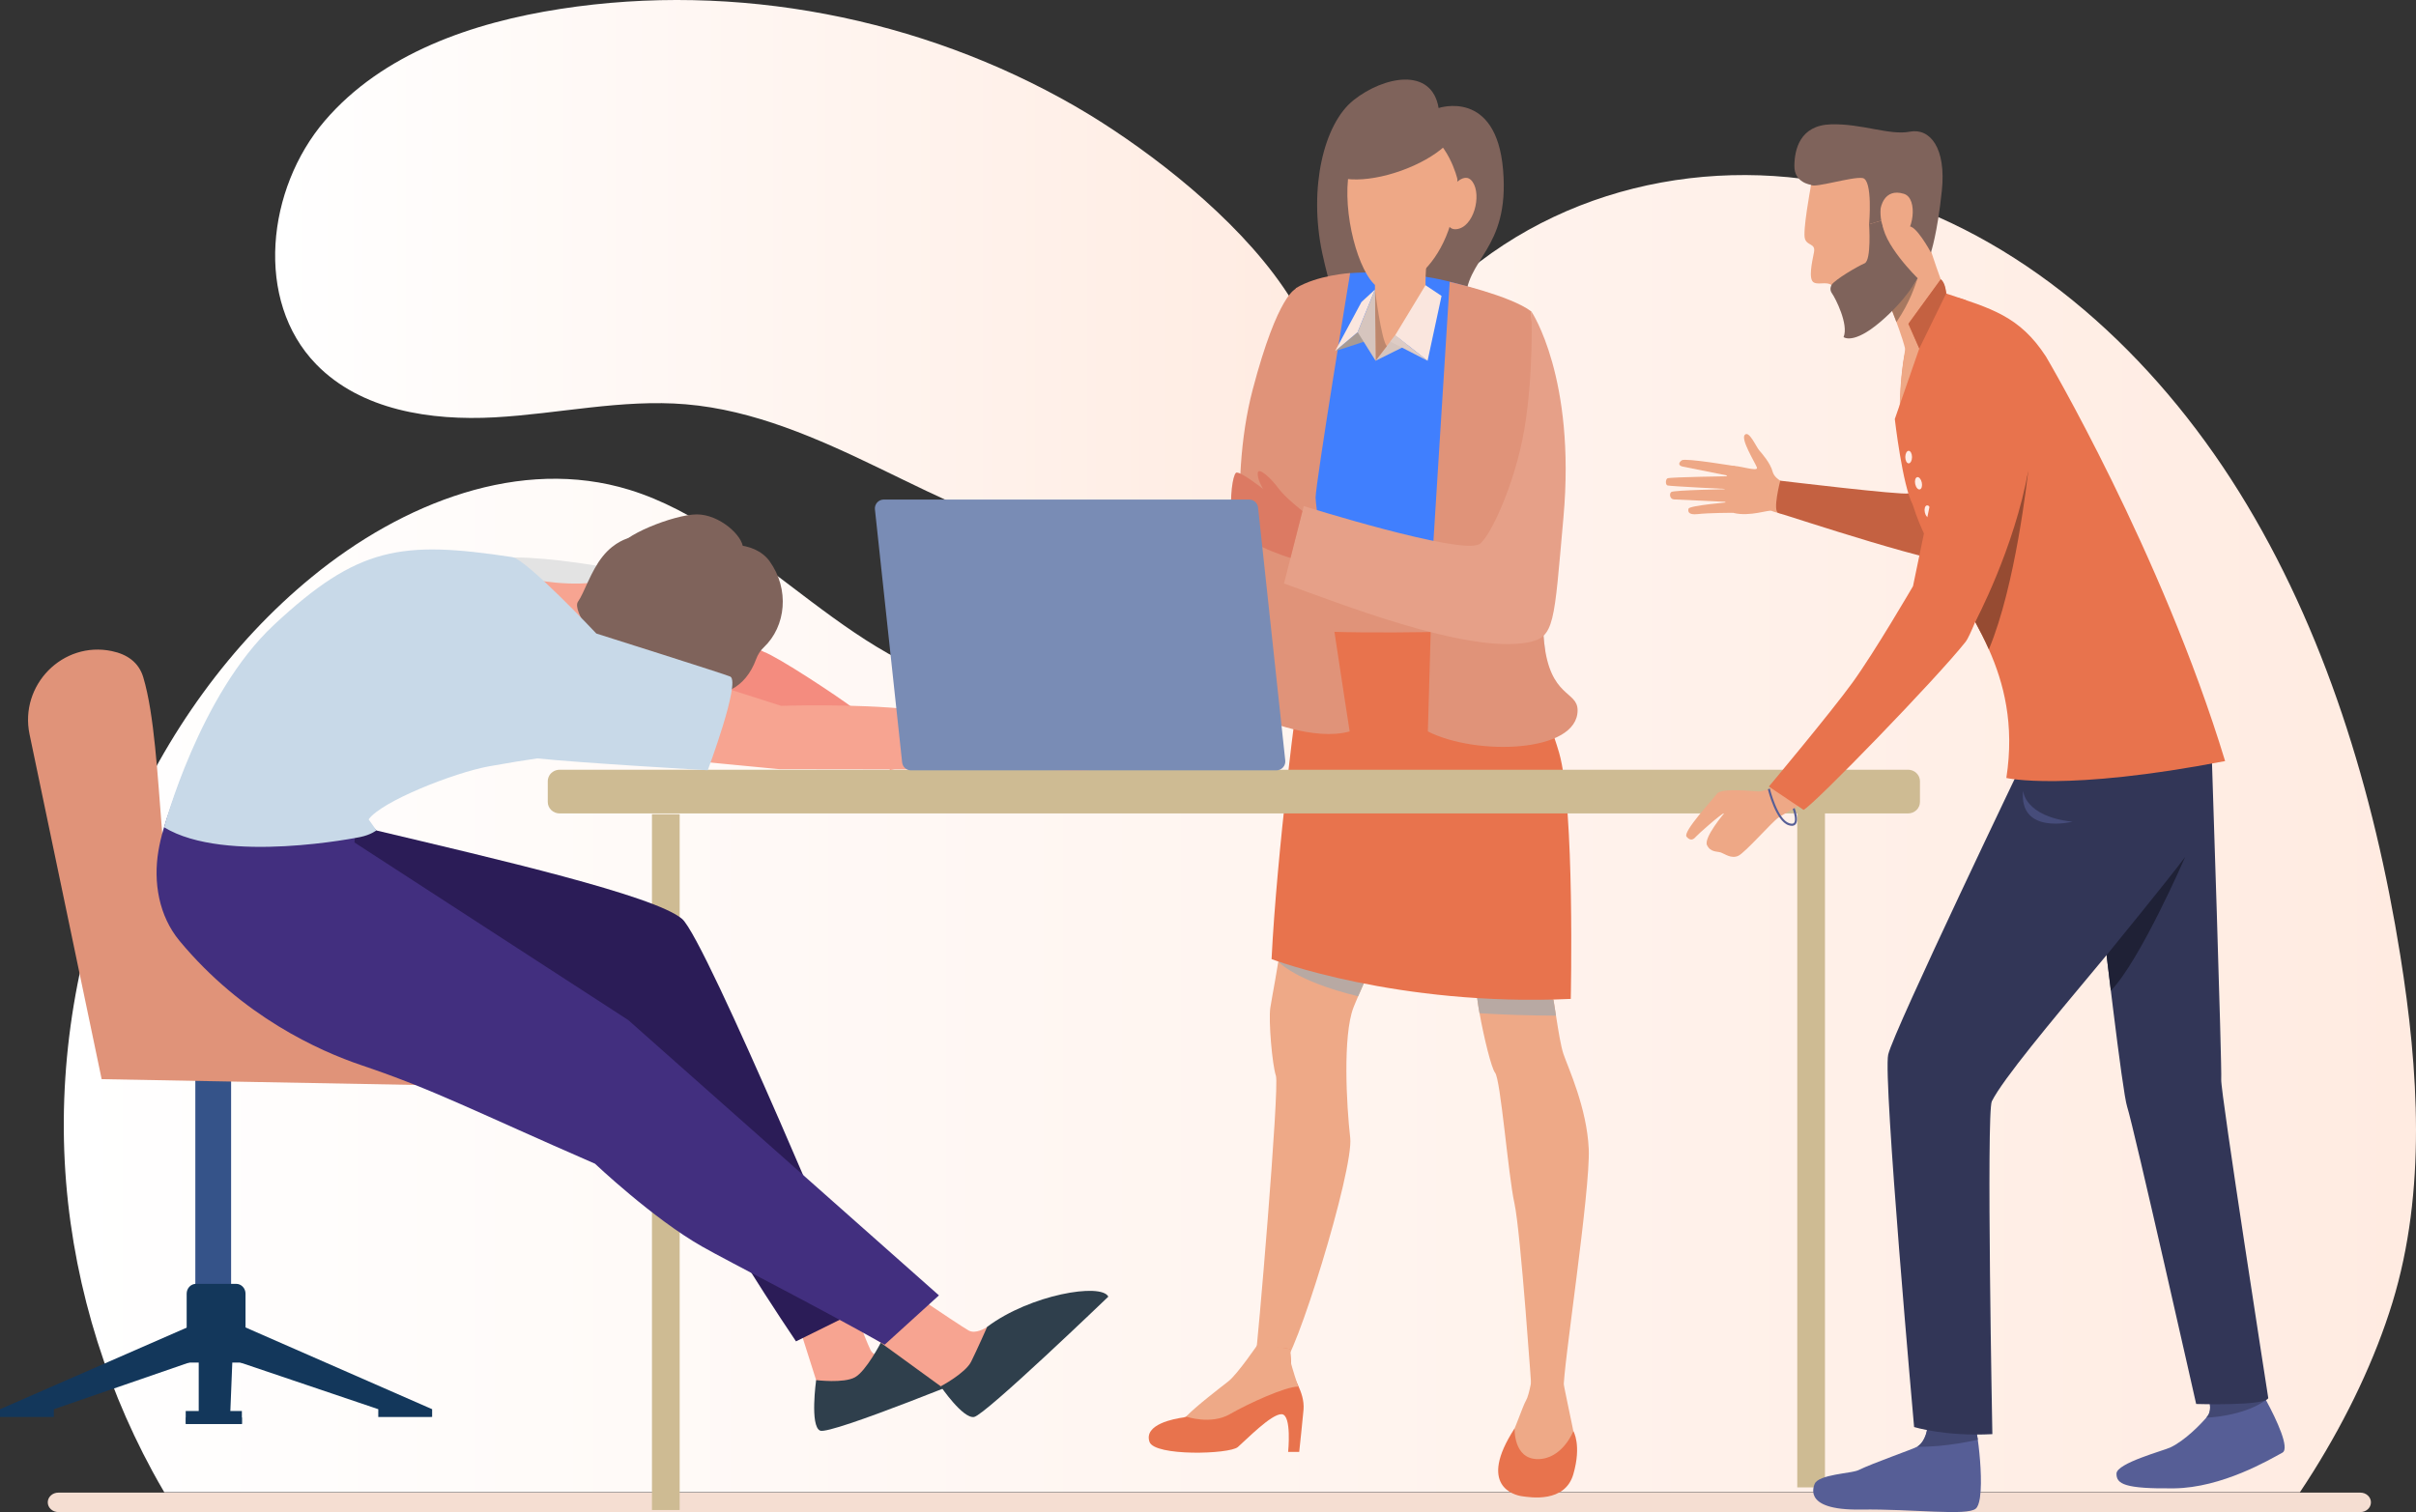 <svg xmlns="http://www.w3.org/2000/svg" width="607" height="380" viewBox="0 0 607 380" fill="none"><rect x="0" y="0" width="607" height="380" fill="#333333" stroke="none"/><path d="M12 377.553C12 378.239 12.295 378.84 12.79 379.297C13.269 379.729 13.916 380 14.65 380H593.028C594.497 380 595.679 378.916 595.679 377.553C595.679 376.884 595.383 376.274 594.896 375.826C594.417 375.385 593.763 375.114 593.028 375.114H14.65C13.181 375.114 12 376.215 12 377.553Z" fill="#F5DED2"></path><path d="M274.087 29.057C304.143 47.526 358.385 93.201 317.96 126.678C304.692 137.674 285.864 139.758 268.966 136.481C252.068 133.204 236.524 125.2 221.025 117.71C205.526 110.22 189.423 103.032 172.278 101.6C156.267 100.26 140.302 104.005 124.254 104.886C108.206 105.758 90.677 103.106 79.449 91.558C63.858 75.531 67.04 47.397 81.57 30.388C96.109 13.388 118.75 5.65 140.814 2.236C184.924 -4.585 231.33 4.383 270.018 26.634C271.307 27.377 272.67 28.185 274.078 29.048L274.087 29.057Z" fill="url(#paint0_linear_720_10257)"></path><path d="M16.265 291.947C17.686 319.373 25.521 346.184 38.273 369.71C39.24 371.49 40.24 373.261 41.265 375.005H577.842C579.007 373.261 580.148 371.49 581.263 369.71C589.776 356.094 596.759 341.459 601.082 327.337C609.652 299.333 607.635 268.76 603.057 240.123C596.454 198.815 584.024 158.121 562.545 123.602C541.065 89.075 510.007 61.034 473.669 49.5C437.33 37.967 395.776 44.38 366.124 70.384C346.049 87.992 332.496 112.95 315.644 134.329C298.801 155.699 275.843 174.646 250.297 173.068C215.793 170.948 191.422 133.319 158.116 123.089C130.81 114.702 101.215 126.282 78.405 144.954C37.505 178.436 13.331 235.627 16.265 291.947Z" fill="url(#paint1_linear_720_10257)"></path><path d="M361.439 27.151C361.439 27.151 375.908 22.216 377.636 42.663C379.361 63.111 367.903 64.841 368.239 76.201C368.688 91.367 362.382 79.192 363.312 107.22C364.156 132.685 335.289 144.031 337.332 87.983C337.537 82.341 333.91 71.763 332.172 63.465C328.789 47.299 332.531 31.14 340.1 25.146C347.667 19.153 359.714 16.751 361.441 27.151H361.439Z" fill="#7F635B"></path><path d="M383.59 169.219C383.201 167.993 382.96 167.291 382.96 167.291C382.96 167.291 385.246 81.546 381.658 77.475C380.22 75.844 368.475 71.445 360.447 69.948C348.433 67.707 339.024 68.666 339.024 68.666C339.024 68.666 326.782 85.309 326.782 91.485C326.782 97.661 326 167.952 326 167.952C325.472 168.173 324.928 168.604 324.372 169.219H383.588H383.59Z" fill="#407FFE"></path><g style="mix-blend-mode:multiply" opacity="0.18"><path d="M318.638 162.728C323.483 162.448 329.642 162.097 335.707 161.756C335.345 159.375 334.976 156.921 334.607 154.47L319.097 155.403C318.961 157.836 318.805 160.326 318.638 162.728Z" fill="#001653"></path></g><g style="mix-blend-mode:multiply" opacity="0.18"><path d="M359.401 160.551C359.429 160.551 359.46 160.551 359.486 160.551C363.248 160.551 377.897 165.086 383.216 165.086C385.251 165.086 386.94 164.422 388.25 163.602C388.242 163.551 388.235 163.497 388.224 163.448C388.117 162.792 388.022 162.097 387.945 161.356C387.907 160.997 387.868 160.6 387.83 160.169C387.637 158.09 387.496 155.739 387.368 153.522H359.601L359.401 160.551Z" fill="#001653"></path></g><path d="M392.879 348.833C393.192 353.071 384.879 350.556 384.879 350.556C384.879 350.556 382.057 309.448 380.486 302.383C378.92 295.323 377.036 271.317 375.626 269.589C374.721 268.487 372.822 260.781 371.72 254.626C371.622 254.054 371.523 253.495 371.435 252.954C371.156 251.201 370.959 249.66 370.905 248.555C370.889 248.234 370.884 247.955 370.892 247.712C370.9 247.486 370.92 247.296 370.948 247.148C371.348 245.25 364.261 225.511 359.281 210.188C356.846 202.7 354.918 196.265 354.605 193.486C353.964 187.705 342.781 173.659 335.74 165.312C332.459 161.423 330.073 158.77 330.073 158.77C330.073 158.77 334.602 157.037 341.917 156.009H341.923C347.454 155.227 354.585 154.852 362.556 155.934C366.524 156.473 370.705 157.375 374.998 158.77C374.998 158.77 382.998 168.968 385.823 175.715C388.645 182.462 393.353 197.249 392.723 208.706C392.092 220.16 388.33 241.656 389.429 246.519C389.911 248.647 390.39 251.765 390.877 254.895L390.931 255.243C391.541 259.143 392.162 262.993 392.802 264.877C393.979 268.328 398.685 278.372 399.157 288.727C399.626 299.081 392.567 344.588 392.879 348.825V348.833Z" fill="#EEA987"></path><path d="M366.839 191.922C366.783 193.071 363.52 200.672 359.281 210.193C354.451 221.024 348.361 234.34 344.281 243.443C344.078 243.897 343.881 244.34 343.689 244.771C342.707 246.968 341.863 248.878 341.218 250.383C340.843 251.252 340.536 251.982 340.3 252.562C340.19 252.839 340.095 253.077 340.015 253.282C337.35 260.35 338.288 277.749 339.229 285.912C340.169 294.069 325.113 342.555 322.132 343.027C319.151 343.496 314.919 343.027 315.388 341.455C315.857 339.889 321.504 273.199 320.566 270.376C319.625 267.551 318.682 256.566 319.151 253.282C319.246 252.608 319.443 251.529 319.697 250.106C320.084 247.978 320.614 245.084 321.166 241.631C322.05 236.088 323.009 229.112 323.542 221.575C324.575 207.132 334.182 170.965 335.737 165.314C335.84 164.948 335.907 164.709 335.935 164.615C336.406 163.046 339.254 161.754 339.254 161.754C341.051 160.685 342.673 163.499 344.278 162.725C344.283 162.725 345.603 165.081 345.603 165.081C355.969 160.09 354.803 162.866 358.676 166.781C367.662 175.869 366.939 189.823 366.837 191.917L366.839 191.922Z" fill="#EEA987"></path><path d="M385.028 345.441C385.028 345.441 384.254 350.538 383.411 351.93C382.567 353.319 380.245 360.403 379.192 361.728C378.136 363.051 375.816 372.982 379.192 374.174C382.567 375.366 390.516 377.353 393.187 373.38C395.86 369.409 396.211 365.435 395.788 362.389C395.365 359.344 392.156 345.37 392.202 343.985C392.246 342.603 385.028 345.441 385.028 345.441Z" fill="#EEA987"></path><path d="M380.537 358.975C380.537 358.975 380.176 366.691 386.363 366.691C392.551 366.691 395.294 359.669 395.294 359.669C395.294 359.669 397.403 363.115 395.294 370.465C393.184 377.812 384.392 376.289 382.424 376.025C380.455 375.761 371.123 373.436 380.535 358.975H380.537Z" fill="#E8734D"></path><path d="M316.057 338.192C316.057 338.192 311.682 346.021 309.083 347.605C305.845 349.582 299.56 355.921 297.366 356.214C295.172 356.506 287.283 357.908 288.805 362.361C290.053 366.012 308.872 365.489 310.995 363.658C313.117 361.828 319.464 355.26 322.024 355.406C324.585 355.552 323.634 364.879 323.634 364.879H326.415C326.415 364.879 327.387 355.804 327.504 354.245C327.851 349.628 324.559 346.231 324.413 343.596C324.267 340.96 324.116 338.994 324.116 338.994L316.057 338.189V338.192Z" fill="#E8734D"></path><path d="M297.997 356.001C297.997 356.001 304.2 358.144 308.975 355.401C313.75 352.656 322.911 348.487 326.151 348.459C326.151 348.459 324.385 343.055 324.346 342.45C324.308 341.845 324.116 338.999 324.116 338.999L316.106 337.715C316.106 337.715 310.91 345.347 308.619 347.141C306.33 348.936 300.462 353.42 297.994 356.004L297.997 356.001Z" fill="#EEA987"></path><g style="mix-blend-mode:multiply"><path d="M344.281 243.443C344.078 243.897 343.881 244.34 343.689 244.771C342.707 246.968 341.864 248.878 341.218 250.383C325.198 246.473 321.168 241.633 321.168 241.633C324.582 241.023 333.72 241.953 344.283 243.443H344.281Z" fill="#B8A9A3"></path></g><g style="mix-blend-mode:multiply"><path d="M390.929 255.251C383.854 255.218 377.472 254.995 371.717 254.631C371.62 254.059 371.52 253.5 371.433 252.959C371.153 251.206 370.956 249.665 370.902 248.56C370.887 248.24 370.882 247.96 370.889 247.717C381.896 249.642 390.298 251.262 390.298 251.262L390.875 254.9L390.929 255.248V255.251Z" fill="#B8A9A3"></path></g><path d="M345.024 65.295C345.15 66.364 345.273 67.608 345.352 68.925C345.567 72.571 345.391 73.286 345.357 80.415C345.357 80.415 350.958 83.648 358.191 73.591C358.191 73.591 357.93 68.918 358.668 63.765C359.14 60.475 344.778 63.206 345.024 65.298V65.295Z" fill="#EEA886"></path><path d="M361.182 74.216L345.603 90.662C344.791 89.173 344.998 74.95 344.998 74.95C344.998 74.95 349.179 71.194 361.182 74.216Z" fill="#EEA886"></path><path d="M394.643 251.036C351.112 253.036 319.469 241.036 319.469 241.036C320.768 214.772 326.054 172.78 326.879 170.072C327.225 168.929 327.825 166.612 328.402 164.32C328.75 162.912 329.096 161.518 329.368 160.4L329.373 160.395C329.706 159.016 329.937 158.067 329.937 158.067C329.937 158.067 361.977 155.837 372.307 157.852C373.55 158.095 374.475 158.398 374.996 158.775C375.334 159.018 375.677 159.298 376.029 159.605C380.232 163.307 385.238 171.603 389.004 181.242L389.009 181.258C390.008 183.808 390.918 186.454 391.703 189.135C395.704 202.787 394.643 251.036 394.643 251.036Z" fill="#E8734D"></path><path d="M325.646 72.548C325.646 72.548 321.117 73.629 314.724 97.927C308.332 122.228 312.579 153.445 316.99 156.685C321.401 159.926 364.246 158.726 364.246 158.726L364.412 141.219C364.412 141.219 331.977 135.469 328.768 131.003C327.979 129.906 329.335 125.204 329.05 119.854C328.184 103.431 325.646 72.548 325.646 72.548Z" fill="#E09379"></path><path d="M379.956 121.515C379.956 121.515 376.308 125.017 373.465 127.647C370.62 130.278 366.163 137.345 366.163 137.345C366.163 137.345 371.453 138.771 373.307 138.984C375.16 139.199 381.258 135.348 383.375 135.594C385.492 135.838 384.877 132.277 382.28 132.887C379.684 133.497 377.116 133.808 377.116 133.808C377.116 133.808 383.206 129.275 386.051 126.645C388.896 124.015 386.594 122.025 384.267 124.176C381.939 126.33 379.417 127.547 379.417 127.547C379.417 127.547 387.612 119.692 386.423 118.036C385.233 116.38 379.958 121.51 379.958 121.51L379.956 121.515Z" fill="#DC7A63"></path><path d="M325.541 72.43C325.541 72.43 319.556 127.386 319.556 141.704C319.556 156.021 317.167 180.727 317.167 180.727C317.167 180.727 330.078 186.341 339.09 183.816C339.09 183.816 330.531 128.686 330.531 125.086C330.531 121.487 339.208 68.628 339.208 68.628C339.208 68.628 330.97 69.128 325.543 72.43H325.541Z" fill="#E09379"></path><path d="M396.36 178.481C396.381 189.233 370.869 189.992 358.742 183.816L360.062 137.21L364.223 70.827C364.223 70.827 379.551 74.275 384.767 78.3C384.767 78.3 386.458 147.315 387.943 161.354C389.427 175.392 396.347 173.58 396.358 178.479L396.36 178.481Z" fill="#E09379"></path><path d="M383.864 161.448C368.416 164.374 335.814 151.35 322.596 146.636L327.551 127.178C327.551 127.178 366.488 139.399 371.589 136.802C374.111 135.518 380.573 121.912 382.944 108.077C385.369 93.923 384.769 78.3 384.769 78.3C384.769 78.3 395.955 94.9 392.802 130.044C390.398 156.862 390.665 160.162 383.867 161.448H383.864Z" fill="#E6A088"></path><path d="M327.233 128.424C327.233 128.424 322.801 124.961 321.135 122.646C319.471 120.328 316.139 117.213 315.99 118.864C315.842 120.515 317.367 122.897 317.367 122.897C317.367 122.897 311.31 118.098 310.508 118.839C309.705 119.58 308.911 124.725 309.47 130.403C310.031 136.082 324.229 140.217 324.229 140.217L327.233 128.424Z" fill="#DC7A63"></path><path d="M350.522 84.261L345.606 90.662L353.606 86.683L350.522 84.261Z" fill="#D6C5BE"></path><path d="M345.452 72.768C345.452 72.768 347.021 85.417 348.426 86.988L345.603 90.662L345.45 72.768H345.452Z" fill="#BD876D"></path><path d="M358.145 71.678L350.522 84.261L358.668 90.662L362.177 74.368L358.145 71.678Z" fill="#FAE6DE"></path><g style="mix-blend-mode:multiply"><path d="M358.668 90.662L349.304 85.848L350.522 84.261L358.668 90.662Z" fill="#DECCC5"></path></g><g style="mix-blend-mode:multiply"><path d="M335.425 88.242L343.35 85.66L341.097 83.463L335.425 88.242Z" fill="#A89B95"></path></g><path d="M345.452 72.768L342.051 75.906L335.425 88.242L341.097 83.463L345.452 72.768Z" fill="#FAE6DE"></path><path d="M345.453 72.768L345.607 90.662L341.097 83.463L345.453 72.768Z" fill="#D6C5BE"></path><path d="M366.165 45.027C366.165 45.027 363.897 34.998 356.376 32.022C348.856 29.046 341.979 31.284 339.367 41.1C336.758 50.916 340.533 66.49 345.103 71.268C349.674 76.049 365.599 68.036 366.165 45.025V45.027Z" fill="#EEA886"></path><path d="M363.912 48.201C363.912 48.201 367.68 42.361 369.995 45.737C372.309 49.116 370.259 57.179 365.883 57.599C361.508 58.022 363.912 48.198 363.912 48.198V48.201Z" fill="#EEA886"></path><path d="M352.008 42.904C361.098 39.662 367.388 34.011 366.058 30.282C364.729 26.554 356.282 26.16 347.193 29.402C338.103 32.644 331.813 38.296 333.143 42.024C334.472 45.753 342.919 46.147 352.008 42.904Z" fill="#7F635B"></path><path d="M163.8 227.08V379.486H170.761V227.08V204.625H163.8V227.08Z" fill="#CEBB93"></path><path d="M482.194 195.352C481.782 194.237 480.669 193.44 479.367 193.44H140.628C139.321 193.44 138.208 194.237 137.798 195.352C137.683 195.652 137.621 195.978 137.621 196.319V201.549C137.621 203.141 138.967 204.428 140.628 204.428H451.546V373.795H458.508V204.428H479.367C481.026 204.428 482.374 203.141 482.374 201.549V196.319C482.374 195.978 482.315 195.652 482.194 195.352Z" fill="#CEBB93"></path><path d="M497.474 376.174C497.453 376.333 497.428 376.487 497.402 376.635C497.2 377.825 496.882 378.714 496.413 379.122C494.208 381.045 480.749 379.181 467.474 379.371C459.854 379.476 456.862 377.925 455.924 376.146H455.919C455.819 375.959 455.742 375.774 455.686 375.582C455.65 375.474 455.624 375.364 455.609 375.259C455.453 374.436 455.635 373.61 455.911 372.931C456.896 370.503 465.175 370.301 466.892 369.47C470.778 367.588 480.295 364.32 481.682 363.566C483.069 362.817 484.271 360.446 484.286 357.944V357.913C484.332 355.916 486.839 356.998 487.152 357.298C487.244 357.388 488.1 357.621 489.261 357.913C492.032 358.616 496.538 359.618 496.538 359.618C496.654 360.159 496.782 360.915 496.907 361.813C497.459 365.686 498.007 372.264 497.471 376.171L497.474 376.174Z" fill="#565E96"></path><path d="M573.435 365.068C570.297 366.773 558.317 373.9 546.206 374.039C533.864 374.177 531.723 372.975 531.749 370.334C531.78 367.699 543.573 364.574 545.293 363.756C549.043 361.969 552.962 357.857 554.316 356.273V356.268C554.421 356.145 554.508 356.045 554.577 355.955C555.541 354.755 555.441 352.889 554.659 350.71C554.618 350.605 554.577 350.497 554.539 350.387C553.813 348.495 556.551 348.479 556.951 348.628C557.348 348.777 566.463 346.998 566.463 346.998C566.863 347.603 567.468 348.587 568.162 349.797C568.521 350.43 568.908 351.12 569.303 351.848C572.094 356.993 575.326 364.033 573.435 365.068Z" fill="#565E96"></path><path d="M496.907 361.815C496.907 361.815 488.682 363.771 481.684 363.569C483.071 362.82 484.273 360.449 484.289 357.947V357.916H489.264C492.035 358.618 496.541 359.621 496.541 359.621C496.656 360.162 496.784 360.918 496.91 361.815H496.907Z" fill="#424873"></path><path d="M569.303 351.848C563.495 356.029 554.316 356.275 554.316 356.275V356.27C554.421 356.147 554.508 356.047 554.577 355.957C555.541 354.758 555.441 352.891 554.659 350.712C557.889 350.287 564.704 349.484 568.162 349.8C568.521 350.433 568.908 351.122 569.303 351.851V351.848Z" fill="#424873"></path><path d="M497.235 354.94L496.538 359.618L484.517 357.28L485.278 350.281L497.235 354.94Z" fill="#EEA886"></path><path d="M569.882 351.343C569.288 353.379 551.768 352.838 551.768 352.838C551.768 352.838 536.055 283.084 534.425 278.121C533.82 276.278 532.405 265.765 530.878 253.405C530.696 251.949 530.514 250.473 530.337 248.978C530.045 246.607 529.752 244.194 529.468 241.792C529.399 241.208 529.327 240.623 529.26 240.044V240.039C527.292 223.475 525.551 207.814 525.551 207.814C526.443 203.253 555.661 189.107 555.661 189.107C555.661 189.107 558.286 268.485 558.063 271.302C557.84 274.114 569.882 351.343 569.882 351.343Z" fill="#323657"></path><path d="M509.406 188.984C509.406 188.984 475.727 259.097 474.392 265.036C473.057 270.979 480.903 358.634 480.903 358.634C480.903 358.634 488.823 361.044 500.565 360.416C500.565 360.416 499.009 279.608 500.434 276.762C505.968 265.713 548.677 219.007 551.35 211.347C554.023 203.687 555.987 185.68 555.987 185.68C555.987 185.68 536.678 173.777 509.406 188.987V188.984Z" fill="#323657"></path><path d="M435.949 117.152C435.949 117.152 423.453 115.052 422.554 115.667C421.656 116.28 421.631 117.021 422.795 117.27C423.958 117.518 434.836 119.677 434.836 119.677C434.836 119.677 419.814 119.879 418.965 120.2C418.47 120.387 418.345 121.81 418.96 122.005C419.575 122.2 434.529 122.93 434.529 122.93C434.529 122.93 420.503 123.148 419.88 123.651C419.337 124.092 419.526 125.448 420.57 125.509C421.615 125.571 434.688 126.173 434.688 126.173C434.688 126.173 424.527 127.032 424.25 127.814C424.081 128.291 423.922 129.511 426.532 129.201C429.144 128.891 435.411 128.865 435.411 128.865L435.944 117.154L435.949 117.152Z" fill="#EEA886"></path><path d="M450.095 121.994C450.095 121.994 446.007 121.02 445.351 118.511C444.792 116.375 442.675 113.963 442.026 113.219C441.157 112.225 439.473 108.154 438.374 109.264C437.277 110.374 440.86 116.101 441.401 117.452C441.942 118.803 436.244 116.678 434.97 117.165C433.696 117.652 431.568 127.945 435.605 128.919C439.645 129.893 444.39 128.063 445.077 128.386C445.763 128.709 447.996 129.219 447.996 129.219L450.095 121.994Z" fill="#EEA886"></path><path d="M481.705 99.84C481.705 99.84 481.079 123.494 479.49 123.994C477.901 124.494 447.278 120.802 447.278 120.802C447.278 120.802 445.246 128.519 446.832 128.932C449.042 129.508 491.076 143.542 493.206 141.275C495.336 139.009 491.048 122.382 491.048 122.382C491.048 122.382 489.974 97.773 481.705 99.84Z" fill="#C46141"></path><path d="M474.238 75.278C474.238 75.278 474.554 76.031 475.023 77.206C475.369 78.07 475.797 79.162 476.243 80.349C477.455 83.566 478.801 87.475 478.988 89.411C479.336 93.031 489.107 74.135 489.107 74.135C489.107 74.135 484.678 63.349 481.608 50.613C478.537 37.877 474.241 75.278 474.241 75.278H474.238Z" fill="#EEA886"></path><path d="M559.04 191.266C518.807 199.013 504.079 195.511 504.079 195.511C506.173 181.96 503.402 171.554 499.683 163.192C498.589 160.726 497.412 158.441 496.251 156.303C495.308 154.565 494.38 152.93 493.511 151.371C493.121 150.674 492.734 150.005 492.34 149.366C491.481 147.979 490.648 146.667 489.843 145.403C482.581 134.051 478.66 126.112 477.537 108.364C476.906 98.325 478.36 88.506 478.99 87.555C487.967 73.999 488.956 73.765 488.956 73.765C500.178 77.511 507.419 79.392 514.045 89.629C514.045 89.629 543.055 138.714 559.04 191.266Z" fill="#E8734D"></path><path d="M475.023 77.206C475.369 78.07 476.017 79.754 476.466 80.941C480 75.757 481.12 71.717 481.805 69.92C480.41 72.976 475.023 77.206 475.023 77.206Z" fill="#A77860"></path><path d="M488.956 73.763C488.956 73.763 477.947 101.265 478.58 118.121C478.58 118.121 475.589 105.057 478.673 87.727C478.673 87.727 481.251 76.77 488.956 73.765V73.763Z" fill="#EEA886"></path><path d="M454.837 47.496C454.837 47.496 452.869 58.155 453.474 60.009C454.079 61.862 456.201 61.075 455.742 63.424C455.283 65.772 454.245 70.235 455.727 71.002C457.208 71.768 459.607 70.228 460.994 72.542C462.378 74.857 467.971 81.392 471.283 80.138C474.595 78.885 483.966 68.571 483.896 65.821C483.827 63.072 483.53 47.698 484.02 44.538C484.509 41.377 456.196 37.575 455.517 42.535L454.84 47.496H454.837Z" fill="#EEA886"></path><path d="M454.983 46.44C454.983 46.44 450.798 45.945 450.821 41.748C450.844 37.552 452.22 31.481 459.989 31.248C467.758 31.015 474.72 34.073 479.813 33.094C484.906 32.114 489.005 37.175 487.869 47.968C486.734 58.761 485.127 63.444 485.127 63.444C485.127 63.444 481.115 55.994 479.39 56.986C477.665 57.976 472.959 53.836 472.959 53.836L472.928 55.371L469.599 56.358C469.599 56.358 470.593 45.122 467.935 44.738C465.277 44.356 455.696 47.383 454.983 46.442V46.44Z" fill="#7F635B"></path><path d="M469.596 56.356C469.596 56.356 470.219 65.421 468.463 66.177C466.708 66.933 460.969 70.261 460.151 71.63C460.151 71.63 459.5 72.681 460.279 73.74C461.058 74.798 464.537 81.541 463.181 84.717C463.181 84.717 465.572 86.694 472.311 80.987C479.047 75.28 481.805 69.922 481.805 69.922C481.805 69.922 472.57 60.927 472.926 55.371L469.596 56.358V56.356Z" fill="#7F635B"></path><path d="M472.49 52.426C472.49 52.426 473.231 47.132 478.339 48.709C482.056 49.855 480.652 58.845 477.537 59.837C474.423 60.829 472.142 56.951 472.488 52.426H472.49Z" fill="#EEA886"></path><path d="M445.833 197.67C445.833 197.67 443.041 198.967 441.742 198.898C440.442 198.829 432.445 197.993 431.407 199.439C430.366 200.885 422.697 209.042 423.735 210.275C424.776 211.508 425.555 210.893 426.076 210.275C426.596 209.657 432.512 204.412 433.227 204.327C433.227 204.327 427.962 210.549 428.872 212.398C429.782 214.249 431.407 213.905 432.381 214.249C433.355 214.592 434.98 215.895 436.736 215.072C438.492 214.249 445.187 206.573 446.812 205.476C448.437 204.379 456.106 200.18 456.17 199.767C456.234 199.357 445.833 197.667 445.833 197.667V197.67Z" fill="#EEA886"></path><path d="M489.107 74.137C489.107 74.137 488.505 71.007 487.6 70.21L479.47 81.377L482.205 87.583L476.053 105.308C476.053 105.308 478.006 122.166 480.546 126.747C483.086 131.329 493.801 75.375 493.801 75.375L489.11 74.135L489.107 74.137Z" fill="#E8734D"></path><path d="M509.618 118.121C509.362 119.89 506.45 147.097 499.683 163.189C498.589 160.723 497.412 158.439 496.251 156.301C496.251 156.301 506.079 137.909 509.616 118.118L509.618 118.121Z" fill="#964B32"></path><path d="M549.012 215.343C549.012 215.343 537.745 241.351 530.337 248.975C530.045 246.604 529.752 244.192 529.468 241.79C529.399 241.205 529.327 240.621 529.26 240.041V240.036C529.26 240.036 545.503 220.155 549.01 215.341L549.012 215.343Z" fill="#1F2136"></path><path d="M508.28 198.698C508.28 198.698 508.573 205.163 520.684 206.507C520.684 206.507 507.206 209.908 508.28 198.698Z" fill="#464C7A"></path><path d="M480.38 114.87C480.38 115.742 480.001 116.447 479.534 116.447C479.067 116.447 478.688 115.742 478.688 114.87C478.688 113.999 479.067 113.294 479.534 113.294C480.001 113.294 480.38 113.999 480.38 114.87Z" fill="#FFECE6"></path><path d="M482.833 121.256C483.018 122.105 482.797 122.881 482.341 122.992C481.885 123.102 481.367 122.502 481.182 121.654C480.998 120.805 481.218 120.028 481.674 119.918C482.131 119.808 482.648 120.408 482.833 121.256Z" fill="#FFECE6"></path><path d="M485.245 128.36C485.43 129.208 485.209 129.985 484.753 130.096C484.297 130.206 483.779 129.606 483.594 128.757C483.41 127.909 483.63 127.132 484.086 127.022C484.543 126.911 485.06 127.511 485.245 128.36Z" fill="#FFECE6"></path><path d="M491.192 96.43C491.192 96.43 494.867 83.179 508.147 89.106C515.455 92.367 515.588 102.124 503.964 135.774C503.964 135.774 495.877 158.716 493.87 161.259C486.58 170.496 455.84 202.161 453.133 203.533L444.408 197.672C444.408 197.672 459.833 179.25 465.395 171.58C470.988 163.866 480.626 147.313 480.626 147.313L491.192 96.433V96.43Z" fill="#E8734D"></path><path d="M488.956 73.765L482.205 87.581L479.47 81.374L487.6 70.207C487.6 70.207 488.772 70.815 488.954 73.763L488.956 73.765Z" fill="#C46141"></path><path d="M450.193 207.537C449.947 207.537 449.67 207.486 449.362 207.386C446.14 206.324 444.244 198.677 444.164 198.352L444.654 198.167C444.672 198.244 446.558 205.904 449.514 206.878C450.108 207.073 450.521 207.047 450.739 206.796C451.257 206.204 450.811 204.374 450.411 203.335L450.877 203.066C450.995 203.374 452.013 206.124 451.11 207.158C450.887 207.411 450.58 207.54 450.193 207.54V207.537Z" fill="#565E96"></path><path d="M200.784 333.436C200.784 333.436 205.467 348.146 205.472 348.174C205.836 349.917 206.052 354.375 206.626 355.865C208.784 361.466 229.713 341.511 223.171 341.178C222.579 341.147 219.601 341.091 218.701 339.248C217.314 336.41 213.418 325.85 213.418 325.85L200.784 333.433V333.436Z" fill="#F7A491"></path><path d="M206.044 359.533C203.432 358.375 205.049 346.838 205.049 346.838C205.049 346.838 211.986 347.702 214.818 346.118C217.65 344.536 221.364 337.304 221.364 337.304C234.862 336.687 248.957 340.44 248.411 344.339C248.411 344.339 208.648 360.692 206.041 359.533H206.044Z" fill="#2F3F4C"></path><path d="M181.335 148.569C181.335 148.569 147.254 140.094 129.312 140.094C113.832 140.094 134.451 157.408 134.451 157.408C134.451 157.408 169.072 164.261 169.613 164.261C170.154 164.261 181.335 148.571 181.335 148.571V148.569Z" fill="#E3E3E3"></path><path d="M58.062 261.004H49.075V327.606H58.062V261.004Z" fill="#355389"></path><path d="M61.681 342.432H46.899V325.109C46.899 323.748 47.953 322.643 49.255 322.643H59.328C60.628 322.643 61.684 323.748 61.684 325.109V342.432H61.681Z" fill="#13375B"></path><path d="M0 354.152L47.806 333.256L47.919 342.278L13.529 354.152L13.531 356.101H0.003L0 354.152Z" fill="#13375B"></path><path d="M108.57 354.147V356.098L95.039 356.103L95.044 354.147L60.361 342.414L60.551 333.105L108.57 354.147Z" fill="#13375B"></path><path d="M60.779 356.242V357.859H46.717V356.242H49.929V333.256H58.731L57.808 356.242H60.779Z" fill="#13375B"></path><path d="M60.769 354.601H46.658V357.847H60.769V354.601Z" fill="#13375B"></path><path d="M100.596 241.61C74.218 237.583 59.674 245.356 47.179 237.301C39.274 232.207 41.557 188.759 35.998 170.211C34.857 166.404 31.899 164.427 28.119 163.63C15.751 161.026 4.842 172.182 7.428 184.557L25.54 271.204L123.273 273.009C123.273 273.009 126.974 245.635 100.596 241.61Z" fill="#E09379"></path><path d="M213.546 331.816C213.546 331.816 237.405 349.156 237.425 349.174C238.707 350.41 241.396 353.971 242.711 354.881C247.647 358.293 253.704 330.014 248.111 333.426C247.604 333.736 245.112 335.364 243.331 334.349C240.586 332.785 220.849 319.372 220.849 319.372L213.546 331.816Z" fill="#F7A491"></path><path d="M244.738 356.098C241.927 356.611 236.341 348.402 236.341 348.402C236.341 348.402 242.539 345.113 243.987 342.211C245.436 339.309 248.027 333.446 248.027 333.446C258.831 325.332 276.714 322.336 278.457 325.863C278.457 325.863 247.543 355.586 244.738 356.098Z" fill="#2F3F4C"></path><path d="M171.353 230.917C164.433 225.026 124.306 215.776 94.588 208.711L94.567 208.675L88.169 202.194L86.619 202.556L61.748 201.212L66.472 237.113L157.561 257.966C159.75 265.236 161.91 268.397 168.542 283.861C176.567 302.58 199.99 337.099 199.99 337.099L216.107 329.132C216.107 329.132 177.387 236.049 171.356 230.914L171.353 230.917Z" fill="#2B1C57"></path><path d="M235.903 325.545L157.83 256.343L89.056 211.723L89.771 201.884C89.771 201.884 46.486 193.442 46.468 193.437C46.21 193.386 43.072 202.346 42.754 203.233C41.511 206.691 40.407 210.221 39.799 213.854C38.484 221.714 39.907 230.179 45.105 236.444C60.879 255.461 80.236 264.134 90.807 267.7C109.165 273.894 119.451 279.369 149.487 292.452C149.487 292.452 163.997 306.198 176.321 313.222C183.301 317.201 204.537 327.922 222.264 337.935L235.9 325.545H235.903Z" fill="#422F7F"></path><path d="M191.882 163.809C187.015 160.892 181.442 168.99 180.371 172.615C193.579 177.407 205.68 180.147 206.939 182.655L214.872 178.327C210.53 175.002 195.391 165.035 191.88 163.809H191.882Z" fill="#F48C7F"></path><path d="M133.459 145.505C133.459 145.505 143.827 147.848 152.122 145.867C160.416 143.883 170.515 142.439 170.515 150.015C170.515 157.59 149.958 159.574 149.958 159.574C149.958 159.574 135.443 159.213 133.459 145.508V145.505Z" fill="#F7A491"></path><path d="M193.354 141.042C191.457 138.404 188.132 137.109 184.78 136.95C180.273 132.521 166.758 131.798 157.953 135.223C157.953 135.223 154.467 136.004 151.401 139.852C148.336 143.7 146.834 148.93 145.211 151.214C143.589 153.499 150.981 163.058 150.981 163.058L151.012 162.94C152.857 165.089 155.479 166.832 158.373 168.767C166.983 173.067 184.303 180.988 189.996 165.594C190.403 164.494 191.036 163.492 191.89 162.689C197.501 157.39 198.403 148.061 193.354 141.045V141.042Z" fill="#7F635B"></path><path d="M186.684 137.809C186.684 140.973 180.771 140.724 175.068 140.724C169.364 140.724 155.487 141.15 155.487 137.989C155.487 134.828 169.364 129.272 175.068 129.272C180.771 129.272 186.684 134.646 186.684 137.809Z" fill="#7F635B"></path><path d="M232.522 189.328L231.702 188.91L219.803 191.02C221.493 191.955 222.892 192.806 223.646 193.424L236.034 191.745C234.916 190.943 233.727 190.127 232.519 189.33L232.522 189.328Z" fill="#F47458"></path><path d="M261.396 183.754L262.899 182.252C262.899 182.252 271.419 182.252 273.057 182.613C273.828 182.783 279.729 186.341 279.188 187.543C278.647 188.746 272.998 185.5 272.998 185.5L267.287 185.139L261.396 183.757V183.754Z" fill="#F7A491"></path><path d="M156.238 164.591L196.255 177.389C196.255 177.389 214.71 176.735 229.298 178.327C240.837 179.588 248.591 185.136 250.757 184.775C252.92 184.413 260.315 182.249 262.658 182.249C263.806 182.249 271.539 184.91 271.539 184.91C271.539 184.91 278.701 191.517 278.978 192.622C279.519 194.786 270.729 187.707 270.729 187.707C270.729 187.707 277.896 192.353 277.717 193.342C277.537 194.334 268.925 190.412 268.925 190.412C268.925 190.412 274.62 192.35 274.29 193.432C274.156 193.873 254.904 193.296 253.192 193.342C251.531 193.386 195.76 193.296 195.76 193.296L145.091 188.428L156.241 164.591H156.238Z" fill="#F7A491"></path><path d="M320.689 193.599H228.874C227.736 193.599 226.778 192.735 226.655 191.599L219.819 128.019C219.675 126.699 220.711 125.542 222.038 125.542H313.853C314.996 125.542 315.955 126.406 316.078 127.542L322.186 184.349L322.914 191.12C323.055 192.44 322.022 193.596 320.689 193.596V193.599Z" fill="#798CB5"></path><path d="M183.524 170.052C182.921 169.662 149.822 159.21 149.822 159.21C149.822 159.21 132.275 140.547 128.681 140.004C100.732 135.766 89.902 137.376 68.815 157.047C50.062 174.541 41.227 207.906 41.227 207.906C56.588 217.302 90.487 210.36 90.487 210.36C93.219 209.801 94.57 208.675 94.57 208.675L92.619 205.922C95.754 201.431 114.058 194.173 122.914 192.576C128.068 191.648 131.954 191.035 134.979 190.594C146.055 191.758 177.82 193.568 177.82 193.568C177.82 193.568 186.025 171.667 183.529 170.052H183.524Z" fill="#C8D9E8"></path><defs><linearGradient id="paint0_linear_720_10257" x1="332.389" y1="68.948" x2="69.127" y2="68.948" gradientUnits="userSpaceOnUse"><stop stop-color="#FFEBE1"></stop><stop offset="1" stop-color="white"></stop></linearGradient><linearGradient id="paint1_linear_720_10257" x1="607" y1="209.5" x2="16.025" y2="209.5" gradientUnits="userSpaceOnUse"><stop stop-color="#FFEBE1"></stop><stop offset="1" stop-color="white"></stop></linearGradient></defs></svg>